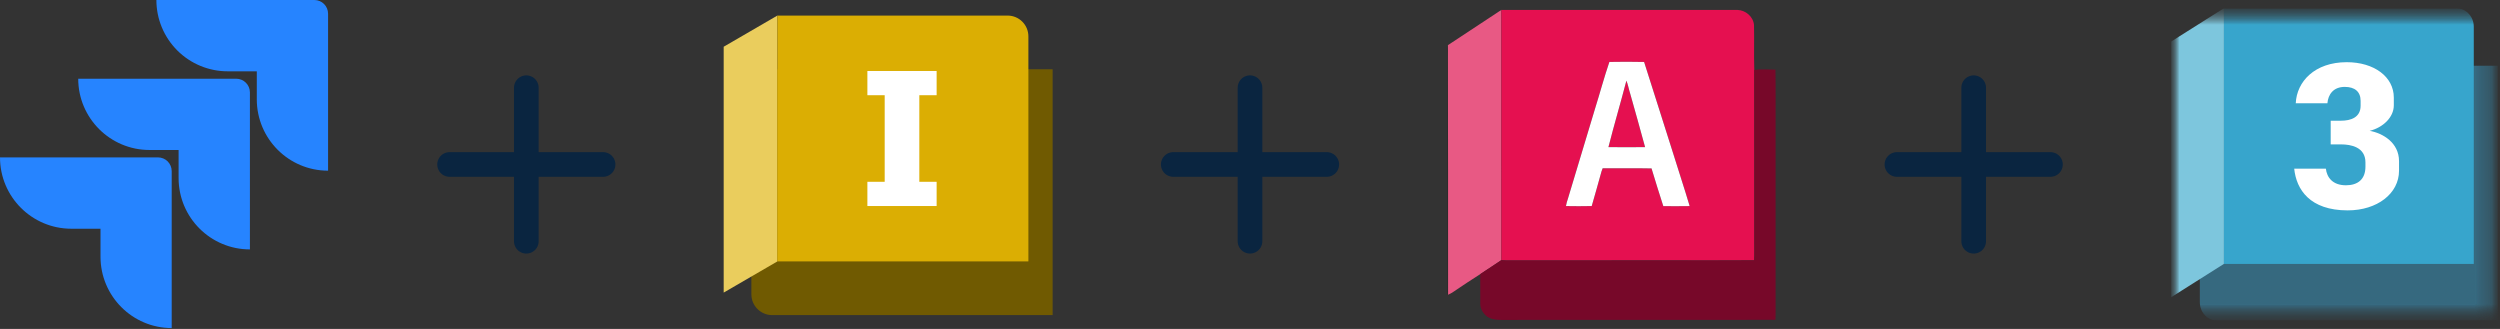 <svg width="152" height="20" viewBox="0 0 152 20" fill="none" xmlns="http://www.w3.org/2000/svg">
<rect x="0" y="0" width="152" height="20" fill="#333333" stroke="none"/>
<path d="M19.113 0H9.508C9.508 1.15 9.965 2.253 10.778 3.066C11.591 3.879 12.694 4.336 13.844 4.336H15.613V6.044C15.615 8.437 17.554 10.376 19.947 10.378V0.833C19.947 0.373 19.574 0 19.113 0Z" fill="#2684FF"/>
<path d="M14.361 4.786H4.756C4.757 7.179 6.697 9.118 9.089 9.119H10.859V10.833C10.862 13.226 12.802 15.164 15.195 15.164V5.619C15.195 5.159 14.822 4.786 14.361 4.786Z" fill="url(#paint0_linear_3357_3976)"/>
<path d="M9.606 9.569H0C0 11.964 1.941 13.906 4.336 13.906H6.111V15.614C6.113 18.004 8.048 19.943 10.439 19.947V10.403C10.439 9.943 10.066 9.569 9.606 9.569Z" fill="url(#paint1_linear_3357_3976)"/>
<path d="M32 5.333V14.667M27.334 10H36.667" stroke="#0A2540" stroke-width="1.5" stroke-linecap="round" stroke-linejoin="round"/>
<g clip-path="url(#clip0_3357_3976)">
<path d="M45.684 4.211H64V19.158H46.947C46.25 19.158 45.684 18.592 45.684 17.895V4.211Z" fill="#705A01"/>
<path d="M44 2.842L47.263 0.947V15.895L44 17.79V2.842Z" fill="#EACD5D"/>
<path d="M47.263 0.947H61.263C61.961 0.947 62.526 1.513 62.526 2.211V15.895H47.263V0.947Z" fill="#DBAE03"/>
<path d="M56.947 5.789H55.895V11.053H56.947V12.526H52.737V11.053H53.789V5.789H52.737V4.316H56.947V5.789Z" fill="white"/>
</g>
<path d="M76 5.333V14.667M71.334 10H80.667" stroke="#0A2540" stroke-width="1.5" stroke-linecap="round" stroke-linejoin="round"/>
<g clip-path="url(#clip1_3357_3976)">
<path d="M88.034 2.745C89.118 2.031 90.203 1.32 91.283 0.602C91.281 5.674 91.287 10.746 91.281 15.818C90.856 16.105 90.424 16.38 90 16.667C89.453 17.013 88.914 17.37 88.379 17.734C88.273 17.809 88.159 17.87 88.041 17.921C88.036 12.862 88.048 7.803 88.034 2.745Z" fill="#E85984"/>
<path d="M91.283 0.602C96.063 0.603 100.844 0.601 105.624 0.603C106.123 0.61 106.603 1.008 106.644 1.525C106.663 2.433 106.631 3.343 106.66 4.252C106.67 7.73 106.661 11.208 106.664 14.686C106.657 15.067 106.682 15.448 106.652 15.828C105.051 15.844 103.449 15.83 101.847 15.834C98.515 15.834 95.183 15.834 91.851 15.835C91.661 15.838 91.47 15.839 91.281 15.818C91.287 10.746 91.281 5.674 91.283 0.602ZM97.85 3.766C97.532 4.697 97.279 5.65 96.984 6.588C96.432 8.419 95.88 10.25 95.329 12.081C95.278 12.227 95.235 12.376 95.21 12.53C95.732 12.538 96.255 12.542 96.777 12.528C96.978 11.824 97.181 11.121 97.374 10.414C97.394 10.352 97.418 10.292 97.442 10.232C98.433 10.235 99.423 10.219 100.413 10.24C100.651 11.005 100.877 11.774 101.129 12.533C101.663 12.536 102.197 12.54 102.731 12.53C102.414 11.453 102.054 10.39 101.725 9.317C101.131 7.469 100.559 5.614 99.962 3.768C99.258 3.751 98.553 3.754 97.85 3.766Z" fill="#E51050"/>
<path d="M98.885 4.904C98.987 5.152 99.028 5.419 99.11 5.673C99.412 6.763 99.732 7.85 100.021 8.944C99.279 8.954 98.536 8.955 97.793 8.944C98.135 7.592 98.536 6.255 98.885 4.904Z" fill="#E51050"/>
<path d="M88.021 3.47C88.026 3.229 88.004 2.986 88.034 2.745C88.048 7.803 88.036 12.862 88.041 17.921L88.039 17.972C88.001 17.818 88.023 17.659 88.021 17.503C88.021 12.825 88.021 8.148 88.021 3.47Z" fill="#231F20"/>
<path d="M97.85 3.766C98.553 3.754 99.258 3.75 99.962 3.768C100.559 5.614 101.131 7.469 101.725 9.317C102.054 10.39 102.414 11.453 102.731 12.53C102.197 12.54 101.663 12.536 101.129 12.533C100.877 11.773 100.651 11.005 100.413 10.24C99.423 10.219 98.433 10.235 97.442 10.232C97.418 10.292 97.394 10.352 97.374 10.414C97.181 11.12 96.978 11.824 96.777 12.528C96.255 12.542 95.732 12.537 95.21 12.529C95.235 12.376 95.278 12.227 95.329 12.081C95.88 10.25 96.432 8.419 96.984 6.588C97.279 5.65 97.532 4.697 97.85 3.766ZM98.885 4.904C98.535 6.255 98.135 7.592 97.793 8.944C98.535 8.955 99.279 8.954 100.021 8.944C99.731 7.85 99.412 6.763 99.11 5.673C99.028 5.419 98.987 5.152 98.885 4.904Z" fill="white"/>
<path d="M106.66 4.252C107.086 4.199 107.519 4.226 107.948 4.234C107.969 5.379 107.951 6.525 107.957 7.67C107.957 11.323 107.957 14.976 107.957 18.629C107.954 18.901 107.966 19.173 107.948 19.445C102.393 19.454 96.838 19.445 91.283 19.45C90.954 19.449 90.592 19.418 90.336 19.183C90.144 19 89.995 18.748 90.001 18.474C89.999 17.871 90.001 17.27 90 16.667C90.424 16.38 90.856 16.105 91.281 15.818C91.47 15.839 91.661 15.838 91.851 15.835C95.183 15.834 98.515 15.834 101.847 15.834C103.449 15.829 105.051 15.844 106.652 15.828C106.682 15.447 106.657 15.066 106.664 14.686C106.661 11.208 106.67 7.73 106.66 4.252Z" fill="#770829"/>
</g>
<path d="M120 5.333V14.667M115.333 10H124.667" stroke="#0A2540" stroke-width="1.5" stroke-linecap="round" stroke-linejoin="round"/>
<g clip-path="url(#clip2_3357_3976)">
<mask id="mask0_3357_3976" style="mask-type:luminance" maskUnits="userSpaceOnUse" x="132" y="0" width="20" height="20">
<path d="M151.868 0.5H132V19.5H151.868V0.5Z" fill="white"/>
</mask>
<g mask="url(#mask0_3357_3976)">
<mask id="mask1_3357_3976" style="mask-type:luminance" maskUnits="userSpaceOnUse" x="132" y="0" width="20" height="20">
<path d="M151.868 0.5H132V19.501H151.868V0.5Z" fill="white"/>
</mask>
<g mask="url(#mask1_3357_3976)">
<mask id="mask2_3357_3976" style="mask-type:luminance" maskUnits="userSpaceOnUse" x="132" y="0" width="20" height="20">
<path d="M151.868 0.5H132V19.501H151.868V0.5Z" fill="white"/>
</mask>
<g mask="url(#mask2_3357_3976)">
<path d="M135.207 0.509L135.212 0.501L150.301 3.998H151.868V19.501H134.821C134.229 19.501 133.75 18.998 133.75 18.378V16.859L135.207 0.509Z" fill="#36697F"/>
<path d="M150.406 16.046H135.207V0.509L135.212 0.5H149.336C149.927 0.5 150.406 1.003 150.406 1.623V16.046Z" fill="#37A5CC"/>
<path d="M132 18.076L135.212 16.046V0.5L132 2.53V18.076Z" fill="#7DC6DD"/>
</g>
<mask id="mask3_3357_3976" style="mask-type:luminance" maskUnits="userSpaceOnUse" x="132" y="0" width="20" height="20">
<path d="M151.868 0.5H132V19.501H151.868V0.5Z" fill="white"/>
</mask>
<g mask="url(#mask3_3357_3976)">
<path d="M139.488 10.255H141.413C141.471 10.772 141.812 11.265 142.633 11.265C143.349 11.265 143.819 10.908 143.819 10.132V9.874C143.819 8.939 142.927 8.779 142.34 8.779H141.706V7.339H142.34C142.927 7.339 143.525 7.141 143.525 6.428V6.132C143.525 5.566 143.161 5.283 142.563 5.283C141.87 5.283 141.553 5.738 141.506 6.28H139.582C139.64 4.963 140.732 3.781 142.68 3.781C144.347 3.781 145.544 4.668 145.544 5.935V6.403C145.544 7.129 144.887 7.757 144.077 7.954C144.887 8.101 145.861 8.68 145.861 9.8V10.379C145.861 11.769 144.534 12.791 142.739 12.791C140.438 12.791 139.617 11.523 139.488 10.255Z" fill="white"/>
</g>
</g>
</g>
</g>
<defs>
<linearGradient id="paint0_linear_3357_3976" x1="1028.09" y1="6.453" x2="621.965" y2="430.225" gradientUnits="userSpaceOnUse">
<stop offset="0.18" stop-color="#0052CC"/>
<stop offset="1" stop-color="#2684FF"/>
</linearGradient>
<linearGradient id="paint1_linear_3357_3976" x1="1050.83" y1="14.292" x2="581.047" y2="476.494" gradientUnits="userSpaceOnUse">
<stop offset="0.18" stop-color="#0052CC"/>
<stop offset="1" stop-color="#2684FF"/>
</linearGradient>
<clipPath id="clip0_3357_3976">
<rect width="20" height="20" fill="white" transform="translate(44)"/>
</clipPath>
<clipPath id="clip1_3357_3976">
<rect width="20" height="19" fill="white" transform="translate(88 0.5)"/>
</clipPath>
<clipPath id="clip2_3357_3976">
<rect width="20" height="19" fill="white" transform="translate(132 0.5)"/>
</clipPath>
</defs>
</svg>
